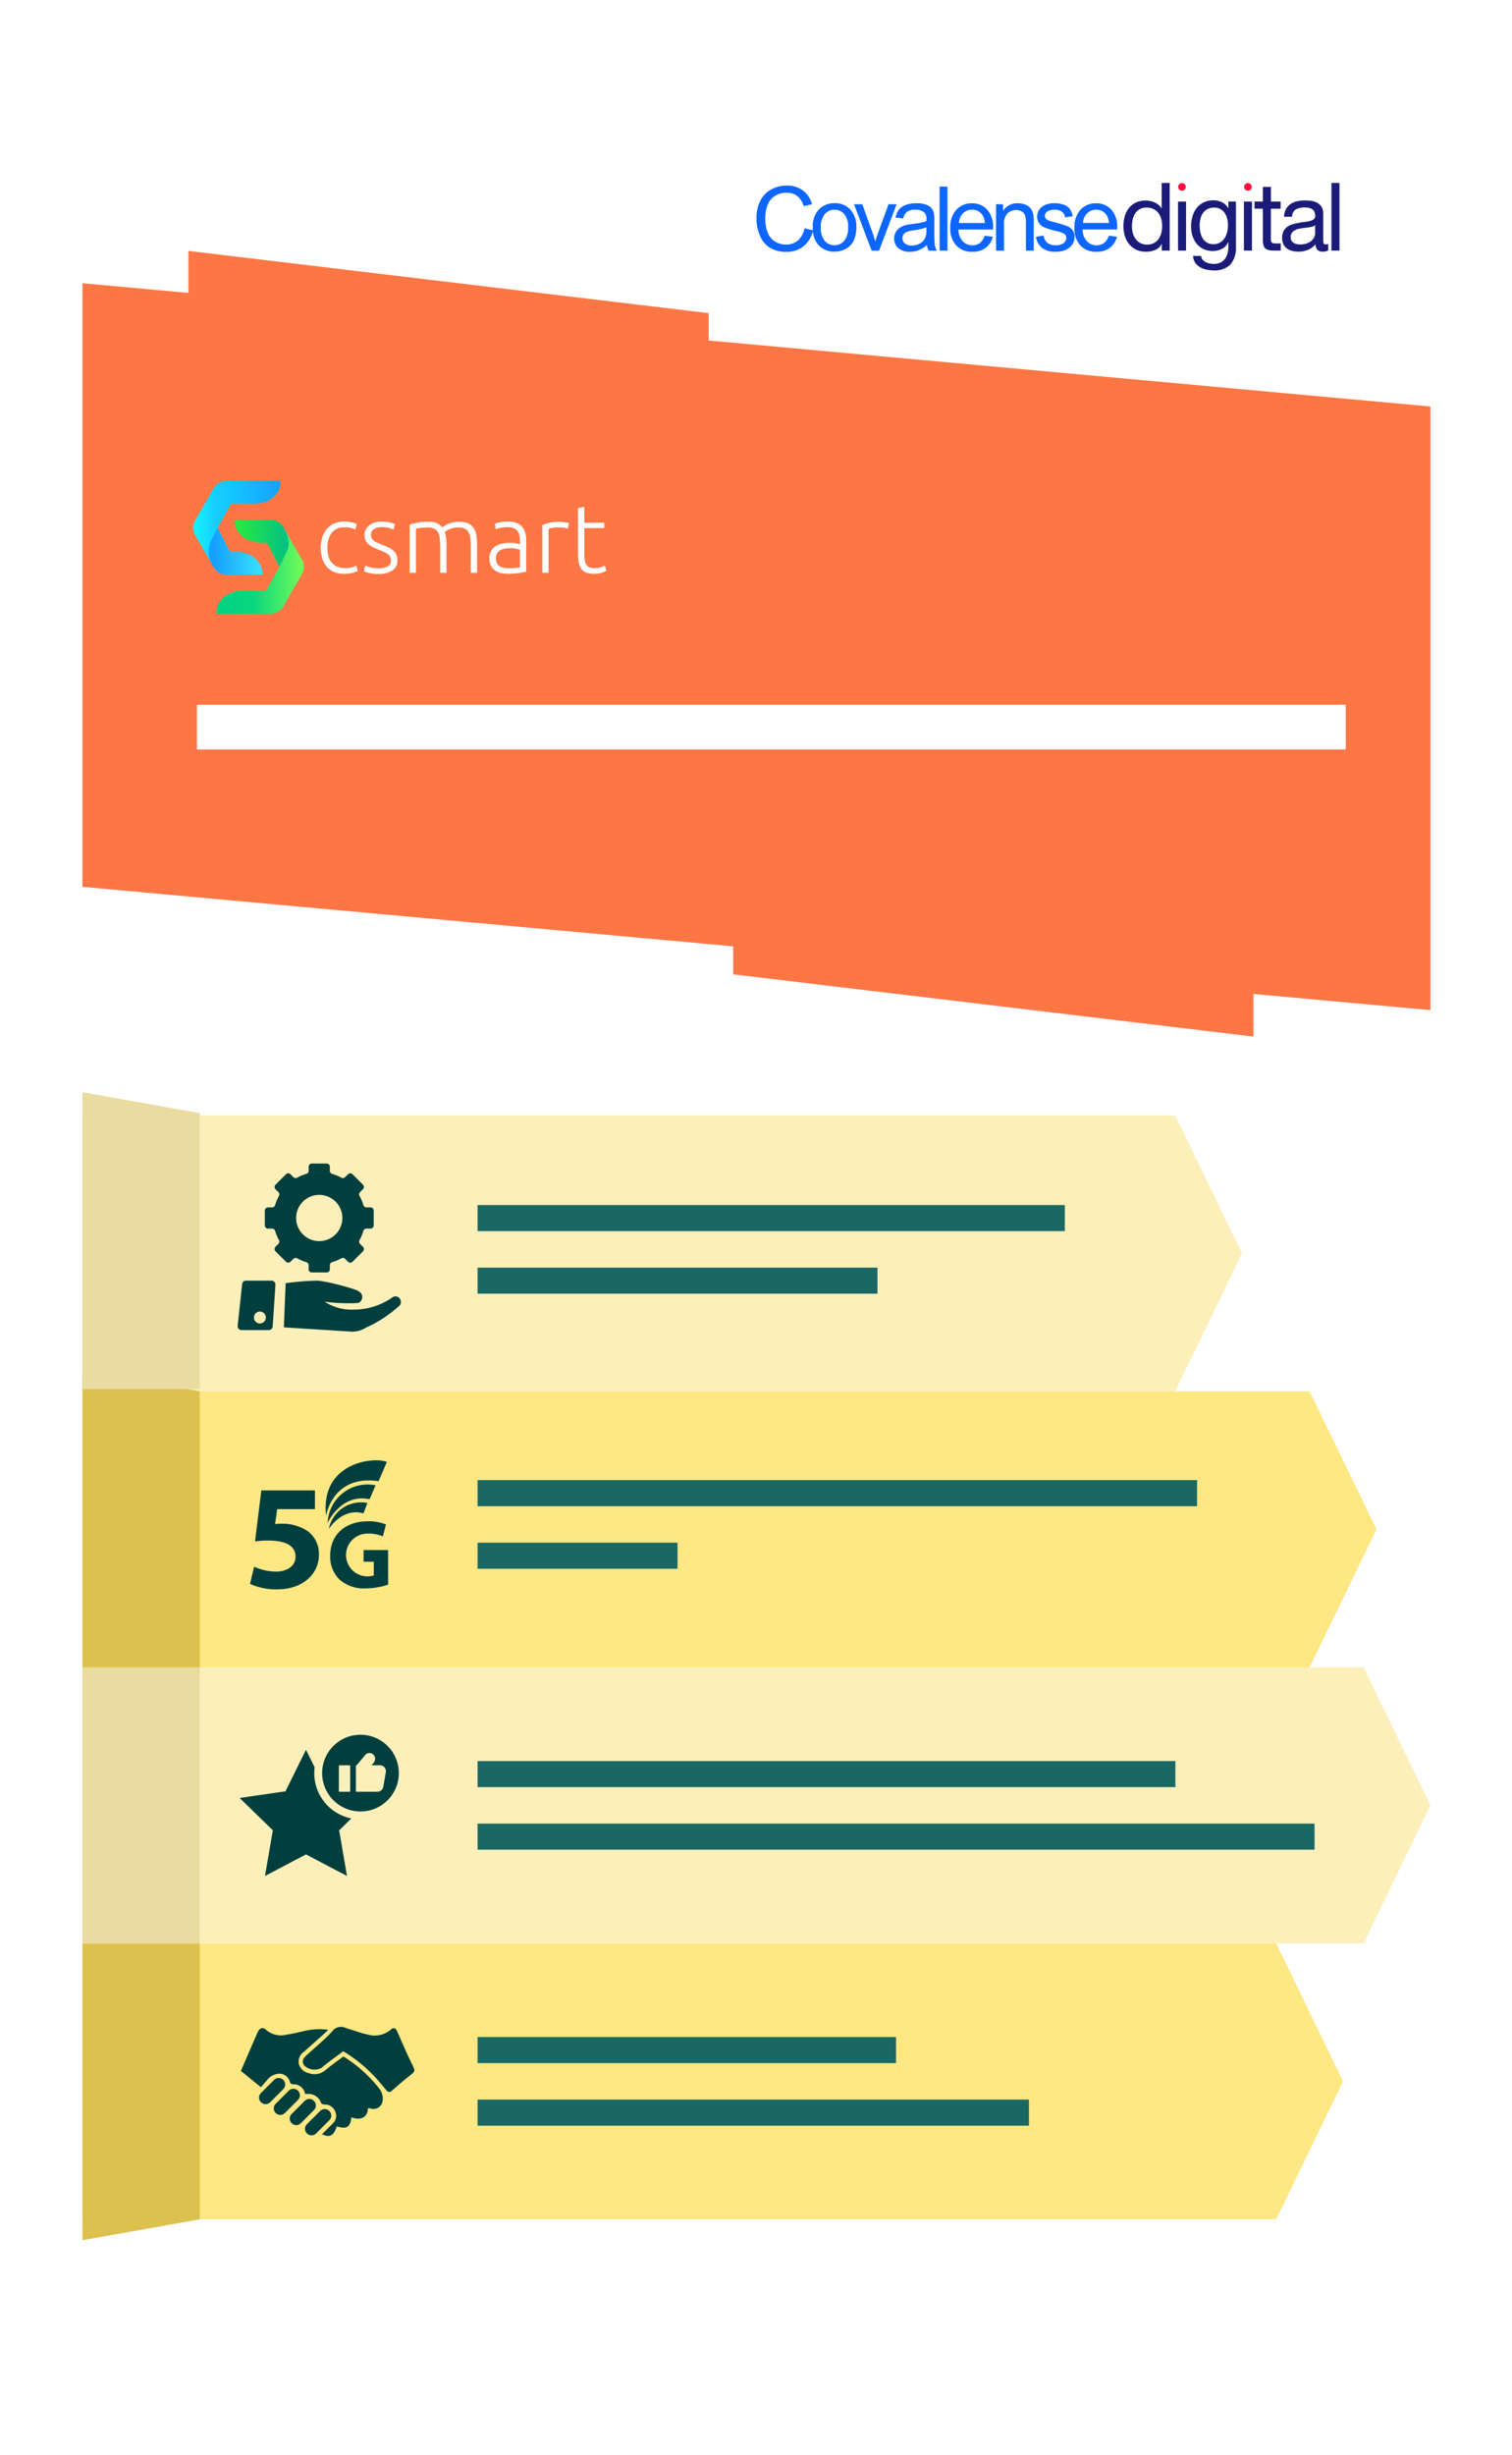 <svg xmlns="http://www.w3.org/2000/svg" xmlns:xlink="http://www.w3.org/1999/xlink" width="220" height="357" viewBox="0 0 220 357">
  <defs>
    <filter id="Rectangle_7404" x="0" y="0" width="220" height="357" filterUnits="userSpaceOnUse">
      <feOffset dy="3" input="SourceAlpha"/>
      <feGaussianBlur stdDeviation="4" result="blur"/>
      <feFlood flood-opacity="0.161"/>
      <feComposite operator="in" in2="blur"/>
      <feComposite in="SourceGraphic"/>
    </filter>
    <clipPath id="clip-path">
      <rect id="Rectangle_5" data-name="Rectangle 5" width="84.832" height="12.717" fill="none"/>
    </clipPath>
    <linearGradient id="linear-gradient" x1="-3028650.5" y1="-79104.555" x2="-3028568" y2="-79104.555" gradientUnits="objectBoundingBox">
      <stop offset="0.14" stop-color="#ff9078"/>
      <stop offset="0.35" stop-color="#ffaa78"/>
      <stop offset="0.59" stop-color="#ffc278"/>
      <stop offset="0.81" stop-color="#ffd178"/>
      <stop offset="1" stop-color="#ffd678"/>
    </linearGradient>
    <linearGradient id="linear-gradient-2" x1="1.094" y1="0.5" x2="0.045" y2="0.5" gradientUnits="objectBoundingBox">
      <stop offset="0" stop-color="#159fff"/>
      <stop offset="0.06" stop-color="#159fff"/>
      <stop offset="0.33" stop-color="#15b2ff"/>
      <stop offset="0.808" stop-color="#15cfff"/>
      <stop offset="1" stop-color="#15eeff"/>
    </linearGradient>
    <linearGradient id="linear-gradient-3" x1="-8282969" y1="-56835.871" x2="-8282969" y2="-56804.996" gradientUnits="objectBoundingBox">
      <stop offset="0.06" stop-color="#159fff"/>
      <stop offset="0.33" stop-color="#15b2ff"/>
      <stop offset="0.596" stop-color="#15cfff"/>
      <stop offset="0.812" stop-color="#15e2ff"/>
      <stop offset="1" stop-color="#15eeff"/>
    </linearGradient>
    <linearGradient id="linear-gradient-4" x1="1.094" y1="0.5" x2="0.045" y2="0.5" gradientUnits="objectBoundingBox">
      <stop offset="0" stop-color="#79ff55"/>
      <stop offset="0.06" stop-color="#79ff55"/>
      <stop offset="0.635" stop-color="#0ad67f"/>
      <stop offset="1" stop-color="#00d383"/>
    </linearGradient>
    <linearGradient id="linear-gradient-5" x1="-2347186" y1="2193.643" x2="-2347186" y2="2162.766" gradientUnits="objectBoundingBox">
      <stop offset="0.06" stop-color="#79ff55"/>
      <stop offset="1" stop-color="#00d383"/>
    </linearGradient>
    <linearGradient id="linear-gradient-6" x1="0.979" y1="0.5" x2="-0.116" y2="0.5" gradientUnits="objectBoundingBox">
      <stop offset="0" stop-color="#00be86"/>
      <stop offset="1" stop-color="#2ff235"/>
    </linearGradient>
    <linearGradient id="linear-gradient-7" x1="0.021" y1="0.5" x2="1.117" y2="0.5" gradientUnits="objectBoundingBox">
      <stop offset="0.06" stop-color="#159fff"/>
      <stop offset="1" stop-color="#3fecff"/>
    </linearGradient>
  </defs>
  <g id="Csmart-Infographic-V10-img" transform="translate(3719 -8286)">
    <g transform="matrix(1, 0, 0, 1, -3719, 8286)" filter="url(#Rectangle_7404)">
      <rect id="Rectangle_7404-2" data-name="Rectangle 7404" width="196" height="333" rx="14" transform="translate(12 9)" fill="#fff"/>
    </g>
    <g id="Group_41694" data-name="Group 41694" transform="translate(98 -63.302)">
      <g id="Group_41692" data-name="Group 41692" transform="translate(-3805 8358)">
        <path id="Union_21" data-name="Union 21" d="M94.681,105.207v-4.072L0,92.478V4.7L15.411,6.106V0l75.7,9.05v3.977l105.017,9.6V110.41l-25.747-2.354v6.2Z" transform="translate(0 27.79)" fill="#fe7644" stroke="rgba(0,0,0,0)" stroke-miterlimit="10" stroke-width="1"/>
        <path id="Path_77939" data-name="Path 77939" d="M173.681,1215.9H0v-40.136H173.681l9.733,20.068Z" transform="translate(0 -901.854)" fill="#ffe783"/>
        <path id="Path_77940" data-name="Path 77940" d="M186.4,1043.62H0v-40.136H186.4l9.732,20.068Z" transform="translate(0 -769.707)" fill="#fcefb9"/>
        <path id="Path_77941" data-name="Path 77941" d="M17.068,1175.767H0v43.172l17.068-3.036Z" transform="translate(0 -901.854)" fill="#ddc14e"/>
        <rect id="Rectangle_7393" data-name="Rectangle 7393" width="17.068" height="40.136" transform="translate(0 233.778)" fill="#eadba0"/>
        <path id="Path_77942" data-name="Path 77942" d="M114.425,1064.9a6.714,6.714,0,0,1-5.338-7.436l-1.259-2.551-2.982,6.042-6.668.969,4.825,4.7-1.139,6.641,5.964-3.135,5.964,3.135-1.139-6.641Z" transform="translate(-75.306 -809.153)" fill="#003f3d"/>
        <path id="Path_77943" data-name="Path 77943" d="M155.273,1045.546a5.578,5.578,0,1,0,5.577,5.578,5.578,5.578,0,0,0-5.577-5.578m-1.5,8.29h-1.646v-3.848h1.646Zm4.819-.724a.872.872,0,0,1-.859.724h-3.126v-3.848h.1l1.251-1.5a.806.806,0,0,1,1.135-.1l.023.02a.869.869,0,0,1,.084,1.2l-.313.374H158.1a.872.872,0,0,1,.872.872.859.859,0,0,1-.013.149Z" transform="translate(-114.821 -801.969)" fill="#003f3d"/>
        <path id="Path_77944" data-name="Path 77944" d="M178.547,871.337H0V831.2H178.547l9.732,20.068Z" transform="translate(0 -637.559)" fill="#ffe783"/>
        <path id="Path_77945" data-name="Path 77945" d="M158.992,699.054H0V658.918H158.992l9.732,20.068Z" transform="translate(0 -505.412)" fill="#fcefb9"/>
        <path id="Path_77946" data-name="Path 77946" d="M17.068,861.341H0V818.169L17.068,821.2Z" transform="translate(0 -627.563)" fill="#ddc14e"/>
        <path id="Path_77947" data-name="Path 77947" d="M17.068,687.648H0V644.476l17.068,3.036Z" transform="translate(0 -494.335)" fill="#eadba0"/>
        <path id="Path_77948" data-name="Path 77948" d="M129.715,697.965v-2.149a.466.466,0,0,0-.466-.466h-.59a.461.461,0,0,1-.445-.328,6.641,6.641,0,0,0-.56-1.35.461.461,0,0,1,.082-.547l.418-.418a.466.466,0,0,0,0-.659l-1.519-1.519a.466.466,0,0,0-.659,0l-.418.418a.461.461,0,0,1-.547.082,6.631,6.631,0,0,0-1.35-.56.461.461,0,0,1-.328-.445v-.59a.466.466,0,0,0-.466-.466h-2.149a.466.466,0,0,0-.466.466v.59a.461.461,0,0,1-.328.445,6.623,6.623,0,0,0-1.35.56.462.462,0,0,1-.547-.082l-.418-.418a.466.466,0,0,0-.659,0l-1.519,1.519a.466.466,0,0,0,0,.659l.418.418a.462.462,0,0,1,.082.547,6.641,6.641,0,0,0-.56,1.35.461.461,0,0,1-.445.328h-.59a.466.466,0,0,0-.466.466v2.149a.466.466,0,0,0,.466.466h.59a.461.461,0,0,1,.445.328,6.643,6.643,0,0,0,.56,1.35.461.461,0,0,1-.082.547l-.418.418a.466.466,0,0,0,0,.659l1.519,1.519a.466.466,0,0,0,.659,0l.418-.418a.461.461,0,0,1,.547-.082,6.651,6.651,0,0,0,1.35.56.461.461,0,0,1,.328.444v.59a.466.466,0,0,0,.466.466h2.149a.466.466,0,0,0,.466-.466v-.59a.461.461,0,0,1,.328-.444,6.658,6.658,0,0,0,1.35-.56.461.461,0,0,1,.547.082l.418.418a.466.466,0,0,0,.659,0l1.519-1.519a.466.466,0,0,0,0-.659l-.418-.418a.461.461,0,0,1-.082-.547,6.643,6.643,0,0,0,.56-1.35.461.461,0,0,1,.445-.328h.59a.466.466,0,0,0,.466-.466m-7.923,2.289a3.363,3.363,0,1,1,3.363-3.363,3.363,3.363,0,0,1-3.363,3.363" transform="translate(-87.342 -528.462)" fill="#003f3d"/>
        <path id="Path_77949" data-name="Path 77949" d="M141.632,764.43a9.7,9.7,0,0,1-5.67,1.82,7.143,7.143,0,0,1-4.244-1.144,27.07,27.07,0,0,0,4.834.185.91.91,0,0,0,0-1.734c.428-.038-3.943-1.361-5.867-1.513a38.347,38.347,0,0,0-4.65.369l-.258,6.421,9.67.611a3.716,3.716,0,0,0,2.291-.58,17.962,17.962,0,0,0,4.7-3.047.8.8,0,0,0,.277-1.041.761.761,0,0,0-1.079-.346" transform="translate(-96.475 -584.503)" fill="#003f3d"/>
        <path id="Path_77950" data-name="Path 77950" d="M101.849,762.082H98.124a.564.564,0,0,0-.561.5l-.653,6.067a.564.564,0,0,0,.561.625h3.973a.564.564,0,0,0,.563-.527l.4-6.067a.564.564,0,0,0-.563-.6m-1.7,6.232a.867.867,0,1,1,.867-.867.867.867,0,0,1-.867.867" transform="translate(-74.331 -584.543)" fill="#003f3d"/>
        <path id="Path_77951" data-name="Path 77951" d="M112.928,898.869a6.615,6.615,0,0,0-3.735-1.022,7.469,7.469,0,0,0-.917.047l.305-2.168h5.493V893h-7.8l-.919,7.427a13.459,13.459,0,0,1,1.906-.131c2.822,0,3.982.9,3.986,2.352,0,1.506-1.456,2.165-2.834,2.165a7.968,7.968,0,0,1-3.188-.708l-.6,2.489a9.134,9.134,0,0,0,3.944.8c3.816,0,6.079-2.323,6.079-4.966a4.067,4.067,0,0,0-1.716-3.561" transform="translate(-80.248 -684.96)" fill="#003f3d"/>
        <path id="Path_77952" data-name="Path 77952" d="M159.583,916.509V918.2h1.477V920.2a3.1,3.1,0,0,1-1.057.135,3.112,3.112,0,0,1,.156-6.221,5.282,5.282,0,0,1,2.224.406l.452-1.732a6.7,6.7,0,0,0-2.657-.459c-3.13,0-5.447,1.808-5.458,4.988a4.693,4.693,0,0,0,1.352,3.479,5.346,5.346,0,0,0,3.885,1.282,10.6,10.6,0,0,0,3.191-.537v-5.035Z" transform="translate(-118.676 -699.79)" fill="#003f3d"/>
        <path id="Path_77953" data-name="Path 77953" d="M158.887,902.155l.568-1.515a4.794,4.794,0,0,0-5.617,3.787s1.938-3.161,5.049-2.272" transform="translate(-117.999 -690.773)" fill="#003f3d"/>
        <path id="Path_77954" data-name="Path 77954" d="M159.211,891.318l.867-2.038a5.827,5.827,0,0,0-6.977,5.465s1.988-4.352,6.111-3.427" transform="translate(-117.433 -681.983)" fill="#003f3d"/>
        <path id="Path_77955" data-name="Path 77955" d="M159.574,877.257l1.2-2.79c-1.863-.813-9.712.059-8.84,7.82,0,0,.912-6.016,7.638-5.03" transform="translate(-116.488 -670.558)" fill="#003f3d"/>
        <path id="Path_77956" data-name="Path 77956" d="M113.864,1232.773c-.9.678-1.8,1.308-2.646,2.016a2.412,2.412,0,0,1-2.386.418,1.878,1.878,0,0,1-1.475-1.428,1.725,1.725,0,0,1,.77-1.682c1.021-.918,2.048-1.831,3.07-2.748.123-.111.233-.237.446-.456a10.245,10.245,0,0,0-3.139.107c-.954.209-1.9.456-2.867.6a3.282,3.282,0,0,1-3-.668c-.5-.479-.966-.324-1.265.35-.584,1.318-1.151,2.645-1.725,3.968l-.708,1.634,2.92,2.363c.237-.272.509-.6.8-.914a2.383,2.383,0,0,1,2.021-1.048,1.613,1.613,0,0,1,1.419,1.3.519.519,0,0,0,.393.246,1.711,1.711,0,0,1,1.8,1.383.943.943,0,0,0,.18.028,1.962,1.962,0,0,1,2.14,1.3c.051.127.333.233.5.228a1.575,1.575,0,0,1,1.534.969,1.508,1.508,0,0,1-.339,1.791c-.186.2-.384.383-.576.574l-.99.991c1.171.521,1.707.208,2.149-1.147,1.462.433,1.966.12,2.132-1.325,1.25.476,2.337.133,2.419-1.335.16.029.315.062.472.086a1.34,1.34,0,0,0,1.659-1.212,2.406,2.406,0,0,0-.328-1.482,19.719,19.719,0,0,0-5.388-4.9" transform="translate(-75.892 -942.418)" fill="#003f3d"/>
        <path id="Path_77957" data-name="Path 77957" d="M153.45,1233.237c-.746-1.541-1.422-3.116-2.115-4.682-.216-.489-.533-.635-.9-.3a3.644,3.644,0,0,1-3.458.731c-1.138-.257-2.241-.673-3.358-1.026a1.568,1.568,0,0,0-1.739.56c-.316.344-.632.692-.976,1.008-.946.867-1.918,1.705-2.858,2.578-.548.508-.573.936-.213,1.423a2.16,2.16,0,0,0,2.477.324c1-.857,2.086-1.607,3.167-2.425a21.676,21.676,0,0,1,4.72,3.844c.537.584,1.033,1.208,1.547,1.814.249.293.491.372.823.079.811-.715,1.628-1.427,2.477-2.1.972-.766.944-.724.407-1.831" transform="translate(-105.537 -941.825)" fill="#003f3d"/>
        <path id="Path_77958" data-name="Path 77958" d="M142.558,1279.5a.949.949,0,0,0-1.342,0l-1.911,1.911a.949.949,0,1,0,1.342,1.342l1.911-1.911a.949.949,0,0,0,0-1.342" transform="translate(-106.639 -981.208)" fill="#003f3d"/>
        <path id="Path_77959" data-name="Path 77959" d="M132.947,1273.169h0a.949.949,0,0,0-1.342,0l-1.911,1.911a.949.949,0,0,0,1.342,1.342l1.911-1.911a.949.949,0,0,0,0-1.342" transform="translate(-99.267 -976.351)" fill="#003f3d"/>
        <path id="Path_77960" data-name="Path 77960" d="M122.985,1266.821h0a.949.949,0,0,0-1.342,0l-1.911,1.911a.949.949,0,0,0,1.342,1.342l1.911-1.911a.949.949,0,0,0,0-1.342" transform="translate(-91.626 -971.482)" fill="#003f3d"/>
        <path id="Path_77961" data-name="Path 77961" d="M113.8,1260.091a.949.949,0,0,0-1.342,0L110.544,1262a.949.949,0,0,0,1.342,1.342l1.911-1.911a.949.949,0,0,0,0-1.342" transform="translate(-84.578 -966.319)" fill="#003f3d"/>
        <rect id="Rectangle_7394" data-name="Rectangle 7394" width="167.154" height="6.5" transform="translate(16.654 93.795)" fill="#fff"/>
        <rect id="Rectangle_7395" data-name="Rectangle 7395" width="85.446" height="3.789" transform="translate(57.489 166.548)" fill="#196864"/>
        <rect id="Rectangle_7396" data-name="Rectangle 7396" width="58.187" height="3.789" transform="translate(57.489 175.645)" fill="#196864"/>
        <rect id="Rectangle_7397" data-name="Rectangle 7397" width="101.536" height="3.789" transform="translate(57.489 247.403)" fill="#196864"/>
        <rect id="Rectangle_7398" data-name="Rectangle 7398" width="121.78" height="3.789" transform="translate(57.489 256.499)" fill="#196864"/>
        <rect id="Rectangle_7399" data-name="Rectangle 7399" width="60.89" height="3.789" transform="translate(57.489 287.539)" fill="#196864"/>
        <rect id="Rectangle_7400" data-name="Rectangle 7400" width="80.227" height="3.789" transform="translate(57.489 296.635)" fill="#196864"/>
        <rect id="Rectangle_7401" data-name="Rectangle 7401" width="104.687" height="3.789" transform="translate(57.489 206.552)" fill="#196864"/>
        <rect id="Rectangle_7402" data-name="Rectangle 7402" width="29.094" height="3.789" transform="translate(57.489 215.648)" fill="#196864"/>
        <rect id="Rectangle_7403" data-name="Rectangle 7403" width="196.131" height="333.097" transform="translate(0)" fill="none"/>
      </g>
      <g id="Group_41693" data-name="Group 41693" transform="translate(-3706.935 8375.905)">
        <g id="Group_1" data-name="Group 1" transform="translate(0 0)" clip-path="url(#clip-path)">
          <path id="Path_1" data-name="Path 1" d="M7,7.16l1.235.311a4.151,4.151,0,0,1-1.4,2.319,3.856,3.856,0,0,1-2.46.8,4.474,4.474,0,0,1-2.451-.613A3.8,3.8,0,0,1,.491,8.206,6.32,6.32,0,0,1,0,5.708,5.5,5.5,0,0,1,.558,3.172,3.774,3.774,0,0,1,2.141,1.52,4.631,4.631,0,0,1,4.4.956a3.864,3.864,0,0,1,2.357.707,3.732,3.732,0,0,1,1.329,2l-1.216.282a2.865,2.865,0,0,0-.943-1.48A2.487,2.487,0,0,0,4.385,2a2.96,2.96,0,0,0-1.791.519A2.713,2.713,0,0,0,1.575,3.908,5.526,5.526,0,0,0,1.283,5.7a5.586,5.586,0,0,0,.349,2.074A2.658,2.658,0,0,0,2.707,9.1a3.037,3.037,0,0,0,1.584.433,2.668,2.668,0,0,0,1.754-.6A3.223,3.223,0,0,0,7,7.16" transform="translate(0 -0.57)" fill="#0d66ff"/>
          <path id="Path_2" data-name="Path 2" d="M20.361,10.832a3.47,3.47,0,0,1,1.047-2.78,3.156,3.156,0,0,1,2.12-.755,3,3,0,0,1,2.272.915,3.5,3.5,0,0,1,.886,2.517,4.514,4.514,0,0,1-.386,2.045,2.76,2.76,0,0,1-1.141,1.159,3.354,3.354,0,0,1-1.631.415,3.046,3.046,0,0,1-2.291-.9,3.539,3.539,0,0,1-.877-2.611m1.168,0a2.86,2.86,0,0,0,.564,1.942,1.882,1.882,0,0,0,2.655.174,1.915,1.915,0,0,0,.183-.184,2.952,2.952,0,0,0,.564-1.98,2.776,2.776,0,0,0-.564-1.894,1.788,1.788,0,0,0-1.414-.641,1.824,1.824,0,0,0-1.423.641,2.877,2.877,0,0,0-.564,1.941" transform="translate(-12.158 -4.356)" fill="#0d66ff"/>
          <path id="Path_3" data-name="Path 3" d="M37.806,14.447,35.242,7.7h1.209l1.45,4.044c.161.433.3.886.433,1.357.1-.358.245-.782.424-1.282l1.5-4.119h1.178l-2.555,6.749Z" transform="translate(-21.044 -4.597)" fill="#0d66ff"/>
          <path id="Path_4" data-name="Path 4" d="M54.513,13.392a4.327,4.327,0,0,1-1.226.765,3.494,3.494,0,0,1-1.263.226,2.411,2.411,0,0,1-1.706-.547,1.783,1.783,0,0,1-.594-1.386,1.844,1.844,0,0,1,.226-.9,1.913,1.913,0,0,1,.594-.66,2.966,2.966,0,0,1,.82-.377,9.267,9.267,0,0,1,1.018-.17,10.678,10.678,0,0,0,2.036-.4c.009-.161.009-.255.009-.3a1.311,1.311,0,0,0-.322-.99,1.93,1.93,0,0,0-1.3-.386,2,2,0,0,0-1.188.282,1.722,1.722,0,0,0-.564,1L49.932,9.4a2.735,2.735,0,0,1,.5-1.159,2.274,2.274,0,0,1,1.007-.679,4.482,4.482,0,0,1,1.527-.236,3.9,3.9,0,0,1,1.4.207,1.6,1.6,0,0,1,1.15,1.292,6.472,6.472,0,0,1,.056,1.056V11.4a16.293,16.293,0,0,0,.075,2.017,2.531,2.531,0,0,0,.292.811h-1.2a2.5,2.5,0,0,1-.234-.84m-.094-2.555a8.575,8.575,0,0,1-1.866.432,4.292,4.292,0,0,0-1,.226,1.033,1.033,0,0,0-.452.368,1,1,0,0,0-.161.547.974.974,0,0,0,.349.765,1.461,1.461,0,0,0,1.018.3,2.326,2.326,0,0,0,1.178-.292,1.749,1.749,0,0,0,.754-.792,2.745,2.745,0,0,0,.189-1.141l-.009-.415Z" transform="translate(-29.691 -4.371)" fill="#0d66ff"/>
          <rect id="Rectangle_1" data-name="Rectangle 1" width="1.141" height="9.314" transform="translate(26.651 0.537)" fill="#0d66ff"/>
          <path id="Path_5" data-name="Path 5" d="M75.007,12.058l1.178.151a2.907,2.907,0,0,1-1.037,1.612,3.137,3.137,0,0,1-1.934.575,3.063,3.063,0,0,1-2.347-.915A3.567,3.567,0,0,1,70,10.926a3.717,3.717,0,0,1,.877-2.64,2.978,2.978,0,0,1,2.272-.943,2.9,2.9,0,0,1,2.216.924,3.646,3.646,0,0,1,.858,2.593c0,.066,0,.17-.009.3H71.18a2.625,2.625,0,0,0,.632,1.706,1.864,1.864,0,0,0,1.413.585,1.775,1.775,0,0,0,1.074-.33,2.163,2.163,0,0,0,.708-1.065M71.255,10.21h3.771a2.188,2.188,0,0,0-.433-1.273,1.752,1.752,0,0,0-1.414-.66,1.834,1.834,0,0,0-1.329.528,2.073,2.073,0,0,0-.593,1.4Z" transform="translate(-41.795 -4.384)" fill="#0d66ff"/>
          <path id="Path_6" data-name="Path 6" d="M86.532,14.22V7.47h1.027v.962a2.418,2.418,0,0,1,2.149-1.112,2.9,2.9,0,0,1,1.122.217,1.816,1.816,0,0,1,.765.575,2.306,2.306,0,0,1,.358.848,6.011,6.011,0,0,1,.066,1.112v4.15H90.879v-4.1a3.21,3.21,0,0,0-.132-1.047,1.12,1.12,0,0,0-.471-.556,1.47,1.47,0,0,0-.8-.207,1.851,1.851,0,0,0-1.263.462,2.313,2.313,0,0,0-.528,1.763v3.686Z" transform="translate(-51.67 -4.369)" fill="#0d66ff"/>
          <path id="Path_7" data-name="Path 7" d="M100.922,12.192l1.131-.179a1.6,1.6,0,0,0,.528,1.047,1.834,1.834,0,0,0,1.216.358,1.766,1.766,0,0,0,1.168-.322.954.954,0,0,0,.377-.754.706.706,0,0,0-.339-.613,4.681,4.681,0,0,0-1.168-.386,10.563,10.563,0,0,1-1.744-.546,1.64,1.64,0,0,1-.735-.641,1.682,1.682,0,0,1-.255-.9,1.7,1.7,0,0,1,.207-.839,1.844,1.844,0,0,1,.564-.641,2.262,2.262,0,0,1,.725-.33,3.348,3.348,0,0,1,.99-.141,3.935,3.935,0,0,1,1.4.226,1.876,1.876,0,0,1,.886.622,2.527,2.527,0,0,1,.4,1.047l-1.112.161a1.18,1.18,0,0,0-.443-.811,1.643,1.643,0,0,0-1.027-.292,1.817,1.817,0,0,0-1.122.264.766.766,0,0,0-.339.613.6.6,0,0,0,.141.4.944.944,0,0,0,.443.3c.113.047.452.141,1.007.292a15.6,15.6,0,0,1,1.7.528,1.724,1.724,0,0,1,.754.6,1.69,1.69,0,0,1,.274.98,1.948,1.948,0,0,1-.33,1.074,2.21,2.21,0,0,1-.962.782,3.452,3.452,0,0,1-1.423.274,3.166,3.166,0,0,1-2.008-.547,2.512,2.512,0,0,1-.892-1.625" transform="translate(-60.263 -4.358)" fill="#0d66ff"/>
          <path id="Path_8" data-name="Path 8" d="M119.837,12.057l1.178.151a2.907,2.907,0,0,1-1.037,1.612,3.137,3.137,0,0,1-1.934.575,3.062,3.062,0,0,1-2.347-.915,3.567,3.567,0,0,1-.867-2.555,3.717,3.717,0,0,1,.877-2.64,2.978,2.978,0,0,1,2.272-.943,2.9,2.9,0,0,1,2.216.924,3.646,3.646,0,0,1,.858,2.593c0,.066,0,.17-.009.3H116.01a2.625,2.625,0,0,0,.632,1.706,1.863,1.863,0,0,0,1.414.585,1.775,1.775,0,0,0,1.074-.33,2.3,2.3,0,0,0,.707-1.064m-3.761-1.848h3.771a2.188,2.188,0,0,0-.433-1.273A1.752,1.752,0,0,0,118,8.277a1.834,1.834,0,0,0-1.33.528,2.072,2.072,0,0,0-.593,1.4Z" transform="translate(-68.563 -4.384)" fill="#0d66ff"/>
          <path id="Path_9" data-name="Path 9" d="M138.113,9.841V8.88h-.028a1.749,1.749,0,0,1-.9.858,3.4,3.4,0,0,1-1.367.264,3.316,3.316,0,0,1-1.442-.3,2.961,2.961,0,0,1-1.018-.811A3.554,3.554,0,0,1,132.74,7.7a4.744,4.744,0,0,1-.207-1.433,5.062,5.062,0,0,1,.2-1.434,3.483,3.483,0,0,1,.6-1.178,2.938,2.938,0,0,1,1.018-.8,3.227,3.227,0,0,1,1.423-.292,3.5,3.5,0,0,1,.594.056,2.678,2.678,0,0,1,.632.189,2.436,2.436,0,0,1,.6.349,1.812,1.812,0,0,1,.471.528h.028V0h1.168V9.841Zm-4.2-2.536a2.512,2.512,0,0,0,.4.848,2,2,0,0,0,.688.594,2.071,2.071,0,0,0,.99.217,2,2,0,0,0,1.007-.236,2.113,2.113,0,0,0,.679-.613,2.43,2.43,0,0,0,.377-.858,4.293,4.293,0,0,0,.113-.98,3.947,3.947,0,0,0-.121-1.007,2.479,2.479,0,0,0-.4-.858,2.068,2.068,0,0,0-.7-.6,2.186,2.186,0,0,0-1.037-.226,2,2,0,0,0-1.007.236,1.906,1.906,0,0,0-.66.622,2.572,2.572,0,0,0-.358.886,4.557,4.557,0,0,0-.113,1.018,3.708,3.708,0,0,0,.14.961" transform="translate(-79.138 0)" fill="#1b1c79"/>
          <rect id="Rectangle_2" data-name="Rectangle 2" width="1.168" height="7.126" transform="translate(61.341 2.715)" fill="#1b1c79"/>
          <path id="Path_10" data-name="Path 10" d="M162.724,15.606a3.274,3.274,0,0,1-2.508.867,4.681,4.681,0,0,1-1.007-.113,2.919,2.919,0,0,1-.935-.359,2.189,2.189,0,0,1-.7-.65,1.8,1.8,0,0,1-.3-.98h1.168a.893.893,0,0,0,.2.537,1.407,1.407,0,0,0,.452.358,2.041,2.041,0,0,0,.585.2,3.5,3.5,0,0,0,.6.066,2.191,2.191,0,0,0,.98-.2,1.868,1.868,0,0,0,.66-.547,2.183,2.183,0,0,0,.377-.848,4.938,4.938,0,0,0,.113-1.093v-.471h-.028a1.954,1.954,0,0,1-.915.971,2.814,2.814,0,0,1-1.3.311,3.072,3.072,0,0,1-1.4-.292,2.785,2.785,0,0,1-.99-.782,3.571,3.571,0,0,1-.6-1.141,4.733,4.733,0,0,1-.2-1.386,5.247,5.247,0,0,1,.17-1.3,3.738,3.738,0,0,1,.547-1.216,3.036,3.036,0,0,1,1.018-.9,3.16,3.16,0,0,1,1.555-.349,2.631,2.631,0,0,1,1.244.292,2.113,2.113,0,0,1,.886.886h.009v-1h1.1v6.523a3.717,3.717,0,0,1-.791,2.611m-1.5-3.2a1.817,1.817,0,0,0,.651-.632,2.976,2.976,0,0,0,.368-.886,4.425,4.425,0,0,0,.113-.99,3.819,3.819,0,0,0-.113-.924,2.659,2.659,0,0,0-.349-.82,1.713,1.713,0,0,0-.632-.585,1.8,1.8,0,0,0-.933-.217,2.016,2.016,0,0,0-.962.217,1.818,1.818,0,0,0-.65.575,2.37,2.37,0,0,0-.368.83,4.161,4.161,0,0,0-.113.98,4.757,4.757,0,0,0,.094.962,2.959,2.959,0,0,0,.33.877,1.813,1.813,0,0,0,.622.632,1.771,1.771,0,0,0,.962.245,1.9,1.9,0,0,0,.98-.263Z" transform="translate(-93.737 -3.756)" fill="#1b1c79"/>
          <rect id="Rectangle_3" data-name="Rectangle 3" width="1.168" height="7.126" transform="translate(70.928 2.715)" fill="#1b1c79"/>
          <path id="Path_11" data-name="Path 11" d="M183.691,3.567V4.6h-1.423V9.025a1.061,1.061,0,0,0,.038.33.281.281,0,0,0,.133.189.612.612,0,0,0,.274.094c.113.009.264.019.452.019h.538v1.037h-.9a3.776,3.776,0,0,1-.782-.066,1.128,1.128,0,0,1-.528-.226.916.916,0,0,1-.292-.471,2.638,2.638,0,0,1-.095-.8V4.594h-1.216V3.557h1.216V1.427h1.168v2.14Z" transform="translate(-107.417 -0.852)" fill="#1b1c79"/>
          <path id="Path_12" data-name="Path 12" d="M196.559,13.59a1.608,1.608,0,0,1-.839.179,1.016,1.016,0,0,1-.725-.255,1.112,1.112,0,0,1-.274-.83,2.794,2.794,0,0,1-1.122.83,3.7,3.7,0,0,1-1.386.255,3.571,3.571,0,0,1-.915-.113,2.135,2.135,0,0,1-.754-.349,1.688,1.688,0,0,1-.5-.613,2.081,2.081,0,0,1-.189-.915,2.033,2.033,0,0,1,.207-.99,1.967,1.967,0,0,1,.547-.632,2.553,2.553,0,0,1,.773-.368c.292-.085.585-.151.886-.207a8.983,8.983,0,0,1,.915-.141,3.954,3.954,0,0,0,.765-.141,1.326,1.326,0,0,0,.528-.264.62.62,0,0,0,.189-.5,1.215,1.215,0,0,0-.141-.622.958.958,0,0,0-.368-.358,1.48,1.48,0,0,0-.509-.17,3.779,3.779,0,0,0-.556-.038,2.506,2.506,0,0,0-1.244.282,1.2,1.2,0,0,0-.541,1.068h-1.168a2.573,2.573,0,0,1,.274-1.112,2.16,2.16,0,0,1,.66-.735,2.83,2.83,0,0,1,.943-.405,4.915,4.915,0,0,1,1.141-.121,6.565,6.565,0,0,1,.962.066,2.487,2.487,0,0,1,.858.282,1.7,1.7,0,0,1,.622.594,1.865,1.865,0,0,1,.236,1v3.656a2.98,2.98,0,0,0,.047.6c.028.132.141.189.322.189a1.4,1.4,0,0,0,.358-.056v.931Zm-1.9-3.658a1.393,1.393,0,0,1-.575.236c-.236.047-.49.094-.754.121s-.528.066-.792.113a2.666,2.666,0,0,0-.716.2,1.442,1.442,0,0,0-.518.386,1.087,1.087,0,0,0-.2.688.9.9,0,0,0,.415.811,1.276,1.276,0,0,0,.433.179,2.325,2.325,0,0,0,.528.056,2.789,2.789,0,0,0,.99-.161,2.154,2.154,0,0,0,.679-.4,1.522,1.522,0,0,0,.386-.519,1.293,1.293,0,0,0,.121-.528Z" transform="translate(-113.367 -3.777)" fill="#1b1c79"/>
          <rect id="Rectangle_4" data-name="Rectangle 4" width="1.168" height="9.841" transform="translate(83.664 0)" fill="#1b1c79"/>
          <path id="Path_13" data-name="Path 13" d="M152.861.047A.556.556,0,1,1,152.3.6a.556.556,0,0,1,.556-.556" transform="translate(-90.945 -0.028)" fill="#ff0f3e"/>
          <path id="Path_14" data-name="Path 14" d="M176.68.047a.556.556,0,1,1-.556.556.556.556,0,0,1,.556-.556" transform="translate(-105.168 -0.028)" fill="#ff0f3e"/>
        </g>
      </g>
      <g id="cSMART_CG_L" transform="translate(-3788.891 8419.231)">
        <path id="Path_109319" data-name="Path 109319" d="M1276.146,531.1a3.869,3.869,0,0,1-1.491-.268,2.8,2.8,0,0,1-1.076-.767,3.415,3.415,0,0,1-.654-1.2,5.372,5.372,0,0,1,.008-3.1,3.534,3.534,0,0,1,.668-1.21,2.953,2.953,0,0,1,1.056-.781,3.4,3.4,0,0,1,1.394-.274,5.9,5.9,0,0,1,1.105.1,2.761,2.761,0,0,1,.8.253l-.239.788a2.922,2.922,0,0,0-.633-.225,4.222,4.222,0,0,0-.943-.085,2.209,2.209,0,0,0-1.836.781,3.462,3.462,0,0,0-.627,2.217,4.706,4.706,0,0,0,.141,1.19,2.366,2.366,0,0,0,.458.928,2.125,2.125,0,0,0,.817.6,3.04,3.04,0,0,0,1.217.219,3.165,3.165,0,0,0,.992-.134,3.806,3.806,0,0,0,.584-.233l.2.788a3.433,3.433,0,0,1-.8.274A4.764,4.764,0,0,1,1276.146,531.1Z" transform="translate(-1254.142 -517.577)" fill="#fff"/>
        <path id="Path_109320" data-name="Path 109320" d="M1667.34,530.4a2.868,2.868,0,0,0,1.3-.26.907.907,0,0,0,.513-.879,1.282,1.282,0,0,0-.091-.507.98.98,0,0,0-.3-.38,2.553,2.553,0,0,0-.557-.324q-.344-.155-.852-.365c-.273-.113-.53-.228-.773-.344a3.153,3.153,0,0,1-.647-.408,1.747,1.747,0,0,1-.45-.557,1.676,1.676,0,0,1-.169-.788,1.768,1.768,0,0,1,.668-1.435,2.813,2.813,0,0,1,1.836-.549,4.98,4.98,0,0,1,1.231.126,3.97,3.97,0,0,1,.683.225l-.21.817a5.821,5.821,0,0,0-.569-.225,3.738,3.738,0,0,0-1.175-.14,2.546,2.546,0,0,0-.584.064,1.519,1.519,0,0,0-.485.2,1.067,1.067,0,0,0-.338.338.928.928,0,0,0-.126.5,1.046,1.046,0,0,0,.113.507,1.1,1.1,0,0,0,.33.373,2.713,2.713,0,0,0,.534.3c.211.094.453.2.724.308s.55.226.809.343a2.966,2.966,0,0,1,.683.421,1.959,1.959,0,0,1,.478.592,1.841,1.841,0,0,1,.184.866,1.689,1.689,0,0,1-.739,1.491,3.522,3.522,0,0,1-2.019.507,5.115,5.115,0,0,1-1.464-.161,5.937,5.937,0,0,1-.676-.246l.239-.831a1.43,1.43,0,0,0,.183.091,3.953,3.953,0,0,0,.38.14,4.344,4.344,0,0,0,.569.134A4.737,4.737,0,0,0,1667.34,530.4Z" transform="translate(-1640.383 -517.676)" fill="#fff"/>
        <path id="Path_109321" data-name="Path 109321" d="M2083.205,525.694q.409-.112,1.062-.254a8.314,8.314,0,0,1,1.7-.14,2.369,2.369,0,0,1,2,.8c.046-.037.139-.1.274-.19a3.933,3.933,0,0,1,1.237-.514,4.011,4.011,0,0,1,.922-.1,3.154,3.154,0,0,1,1.344.246,1.879,1.879,0,0,1,.8.689,2.749,2.749,0,0,1,.379,1.062,8.585,8.585,0,0,1,.1,1.351v4.067h-.916v-3.77a10.515,10.515,0,0,0-.063-1.245,2.349,2.349,0,0,0-.254-.872,1.229,1.229,0,0,0-.542-.52,2.061,2.061,0,0,0-.915-.175,3.449,3.449,0,0,0-.767.078,3.2,3.2,0,0,0-.6.19,2.484,2.484,0,0,0-.414.225c-.109.075-.186.131-.233.169a4.362,4.362,0,0,1,.19.823,7.183,7.183,0,0,1,.063.963v4.137h-.915v-3.772a10.407,10.407,0,0,0-.064-1.245,2.3,2.3,0,0,0-.26-.872,1.261,1.261,0,0,0-.557-.52,2.189,2.189,0,0,0-.951-.175,7.581,7.581,0,0,0-1.118.07,3.111,3.111,0,0,0-.583.126v6.389h-.916v-7.022Z" transform="translate(-2051.716 -519.348)" fill="#fff"/>
        <path id="Path_109322" data-name="Path 109322" d="M2814.045,523.5a3.228,3.228,0,0,1,1.217.2,2.076,2.076,0,0,1,.809.563,2.235,2.235,0,0,1,.449.852,3.862,3.862,0,0,1,.14,1.07v4.587a3.729,3.729,0,0,1-.408.091q-.267.05-.618.105c-.235.037-.495.069-.782.091s-.579.035-.879.035a4.2,4.2,0,0,1-1.062-.126,2.369,2.369,0,0,1-.844-.4,1.9,1.9,0,0,1-.563-.7,2.431,2.431,0,0,1-.2-1.048,2.125,2.125,0,0,1,.225-1.013,1.919,1.919,0,0,1,.633-.7,2.8,2.8,0,0,1,.971-.4,5.566,5.566,0,0,1,1.225-.126c.131,0,.269.006.415.021s.285.034.423.056.253.048.353.07a1.09,1.09,0,0,1,.2.064v-.45a4.866,4.866,0,0,0-.056-.738,1.651,1.651,0,0,0-.245-.648,1.364,1.364,0,0,0-.534-.464,2.015,2.015,0,0,0-.907-.175,4.7,4.7,0,0,0-1.2.113c-.263.075-.454.136-.577.183l-.126-.8a3.376,3.376,0,0,1,.738-.211A5.906,5.906,0,0,1,2814.045,523.5Zm.084,6.783c.356,0,.668-.011.937-.035a6.807,6.807,0,0,0,.682-.091V527.6a2.985,2.985,0,0,0-.493-.148,4.379,4.379,0,0,0-.928-.078,5.182,5.182,0,0,0-.7.049,2.08,2.08,0,0,0-.676.211,1.417,1.417,0,0,0-.507.443,1.283,1.283,0,0,0-.2.746,1.588,1.588,0,0,0,.134.689,1.1,1.1,0,0,0,.379.45,1.658,1.658,0,0,0,.592.246A3.425,3.425,0,0,0,2814.129,530.283Z" transform="translate(-2768.205 -517.577)" fill="#fff"/>
        <path id="Path_109323" data-name="Path 109323" d="M3296.476,525.3a5.009,5.009,0,0,1,.852.07,2.725,2.725,0,0,1,.556.14l-.184.788a2.041,2.041,0,0,0-.458-.12,5.28,5.28,0,0,0-.907-.064,4.333,4.333,0,0,0-.95.084,2.667,2.667,0,0,0-.472.14v6.374H3294v-6.937a6.741,6.741,0,0,1,.971-.317A6.175,6.175,0,0,1,3296.476,525.3Z" transform="translate(-3243.207 -519.348)" fill="#fff"/>
        <path id="Path_109324" data-name="Path 109324" d="M3621.218,391.708h2.9v.773h-2.9v3.869a3.948,3.948,0,0,0,.105,1.006,1.389,1.389,0,0,0,.3.6.95.95,0,0,0,.479.281,2.587,2.587,0,0,0,.619.07,2.657,2.657,0,0,0,.928-.134,4.037,4.037,0,0,0,.549-.246l.225.759a3.353,3.353,0,0,1-.689.289,3.392,3.392,0,0,1-1.07.161,3.187,3.187,0,0,1-1.132-.175,1.634,1.634,0,0,1-.732-.534,2.183,2.183,0,0,1-.387-.893,6.2,6.2,0,0,1-.113-1.266v-6.7l.915-.169v2.308Z" transform="translate(-3564.304 -385.616)" fill="#fff"/>
        <path id="Path_106667" d="M176.4,351.3v0S176.4,351.3,176.4,351.3Z" transform="translate(-175.325 -348.123)" fill="url(#linear-gradient)"/>
        <path id="Path_109325" data-name="Path 109325" d="M109.264,157.876l2.73-4.728a2.131,2.131,0,0,1,1.816-1.048H121.7c0,2.056-1.667,3.312-3.721,3.312h-3.467l-1.968,3.513,1.792,3.513h.907c2.056,0,3.839,1.258,3.839,3.312h-5.274a2.132,2.132,0,0,1-1.818-1.049l-2.729-4.724A2.133,2.133,0,0,1,109.264,157.876Z" transform="translate(-108.987 -152.1)" fill="url(#linear-gradient-2)"/>
        <path id="Path_106669" d="M321.1,529.3v0S321.1,529.3,321.1,529.3Z" transform="translate(-317.717 -523.285)" fill="url(#linear-gradient-3)"/>
        <path id="Path_106670" d="M1051.4,1164.8" transform="translate(-1036.371 -1148.65)" fill="#fff"/>
        <path id="Path_109326" data-name="Path 109326" d="M333.939,515.775l-2.73,4.728a2.131,2.131,0,0,1-1.816,1.048H321.5c0-2.056,1.667-3.312,3.721-3.312h3.467l1.968-3.513-1.791-3.513h-.791c-2.056,0-3.955-1.258-3.955-3.312h5.274a2.132,2.132,0,0,1,1.818,1.049l2.727,4.725a2.13,2.13,0,0,1,0,2.1Z" transform="translate(-318.111 -502.226)" fill="url(#linear-gradient-4)"/>
        <path id="Path_106672" d="M914.026,997.5v0S914.025,997.5,914.026,997.5Z" transform="translate(-901.187 -984.018)" fill="url(#linear-gradient-5)"/>
        <path id="Path_109327" data-name="Path 109327" d="M493.194,512.675l-.955,2.051-1.792-3.513h-.791c-2.056,0-3.955-1.258-3.955-3.312h5.274a2.132,2.132,0,0,1,1.818,1.049C493.53,510.228,493.937,511.4,493.194,512.675Z" transform="translate(-479.692 -502.226)" fill="url(#linear-gradient-6)"/>
        <path id="Path_109328" data-name="Path 109328" d="M250.4,581.83l.9-1.73,1.792,3.513H254c2.056,0,3.839,1.258,3.839,3.312h-5.272a2.132,2.132,0,0,1-1.818-1.049A4,4,0,0,1,250.4,581.83Z" transform="translate(-247.742 -573.274)" fill="url(#linear-gradient-7)"/>
      </g>
    </g>
  </g>
</svg>
